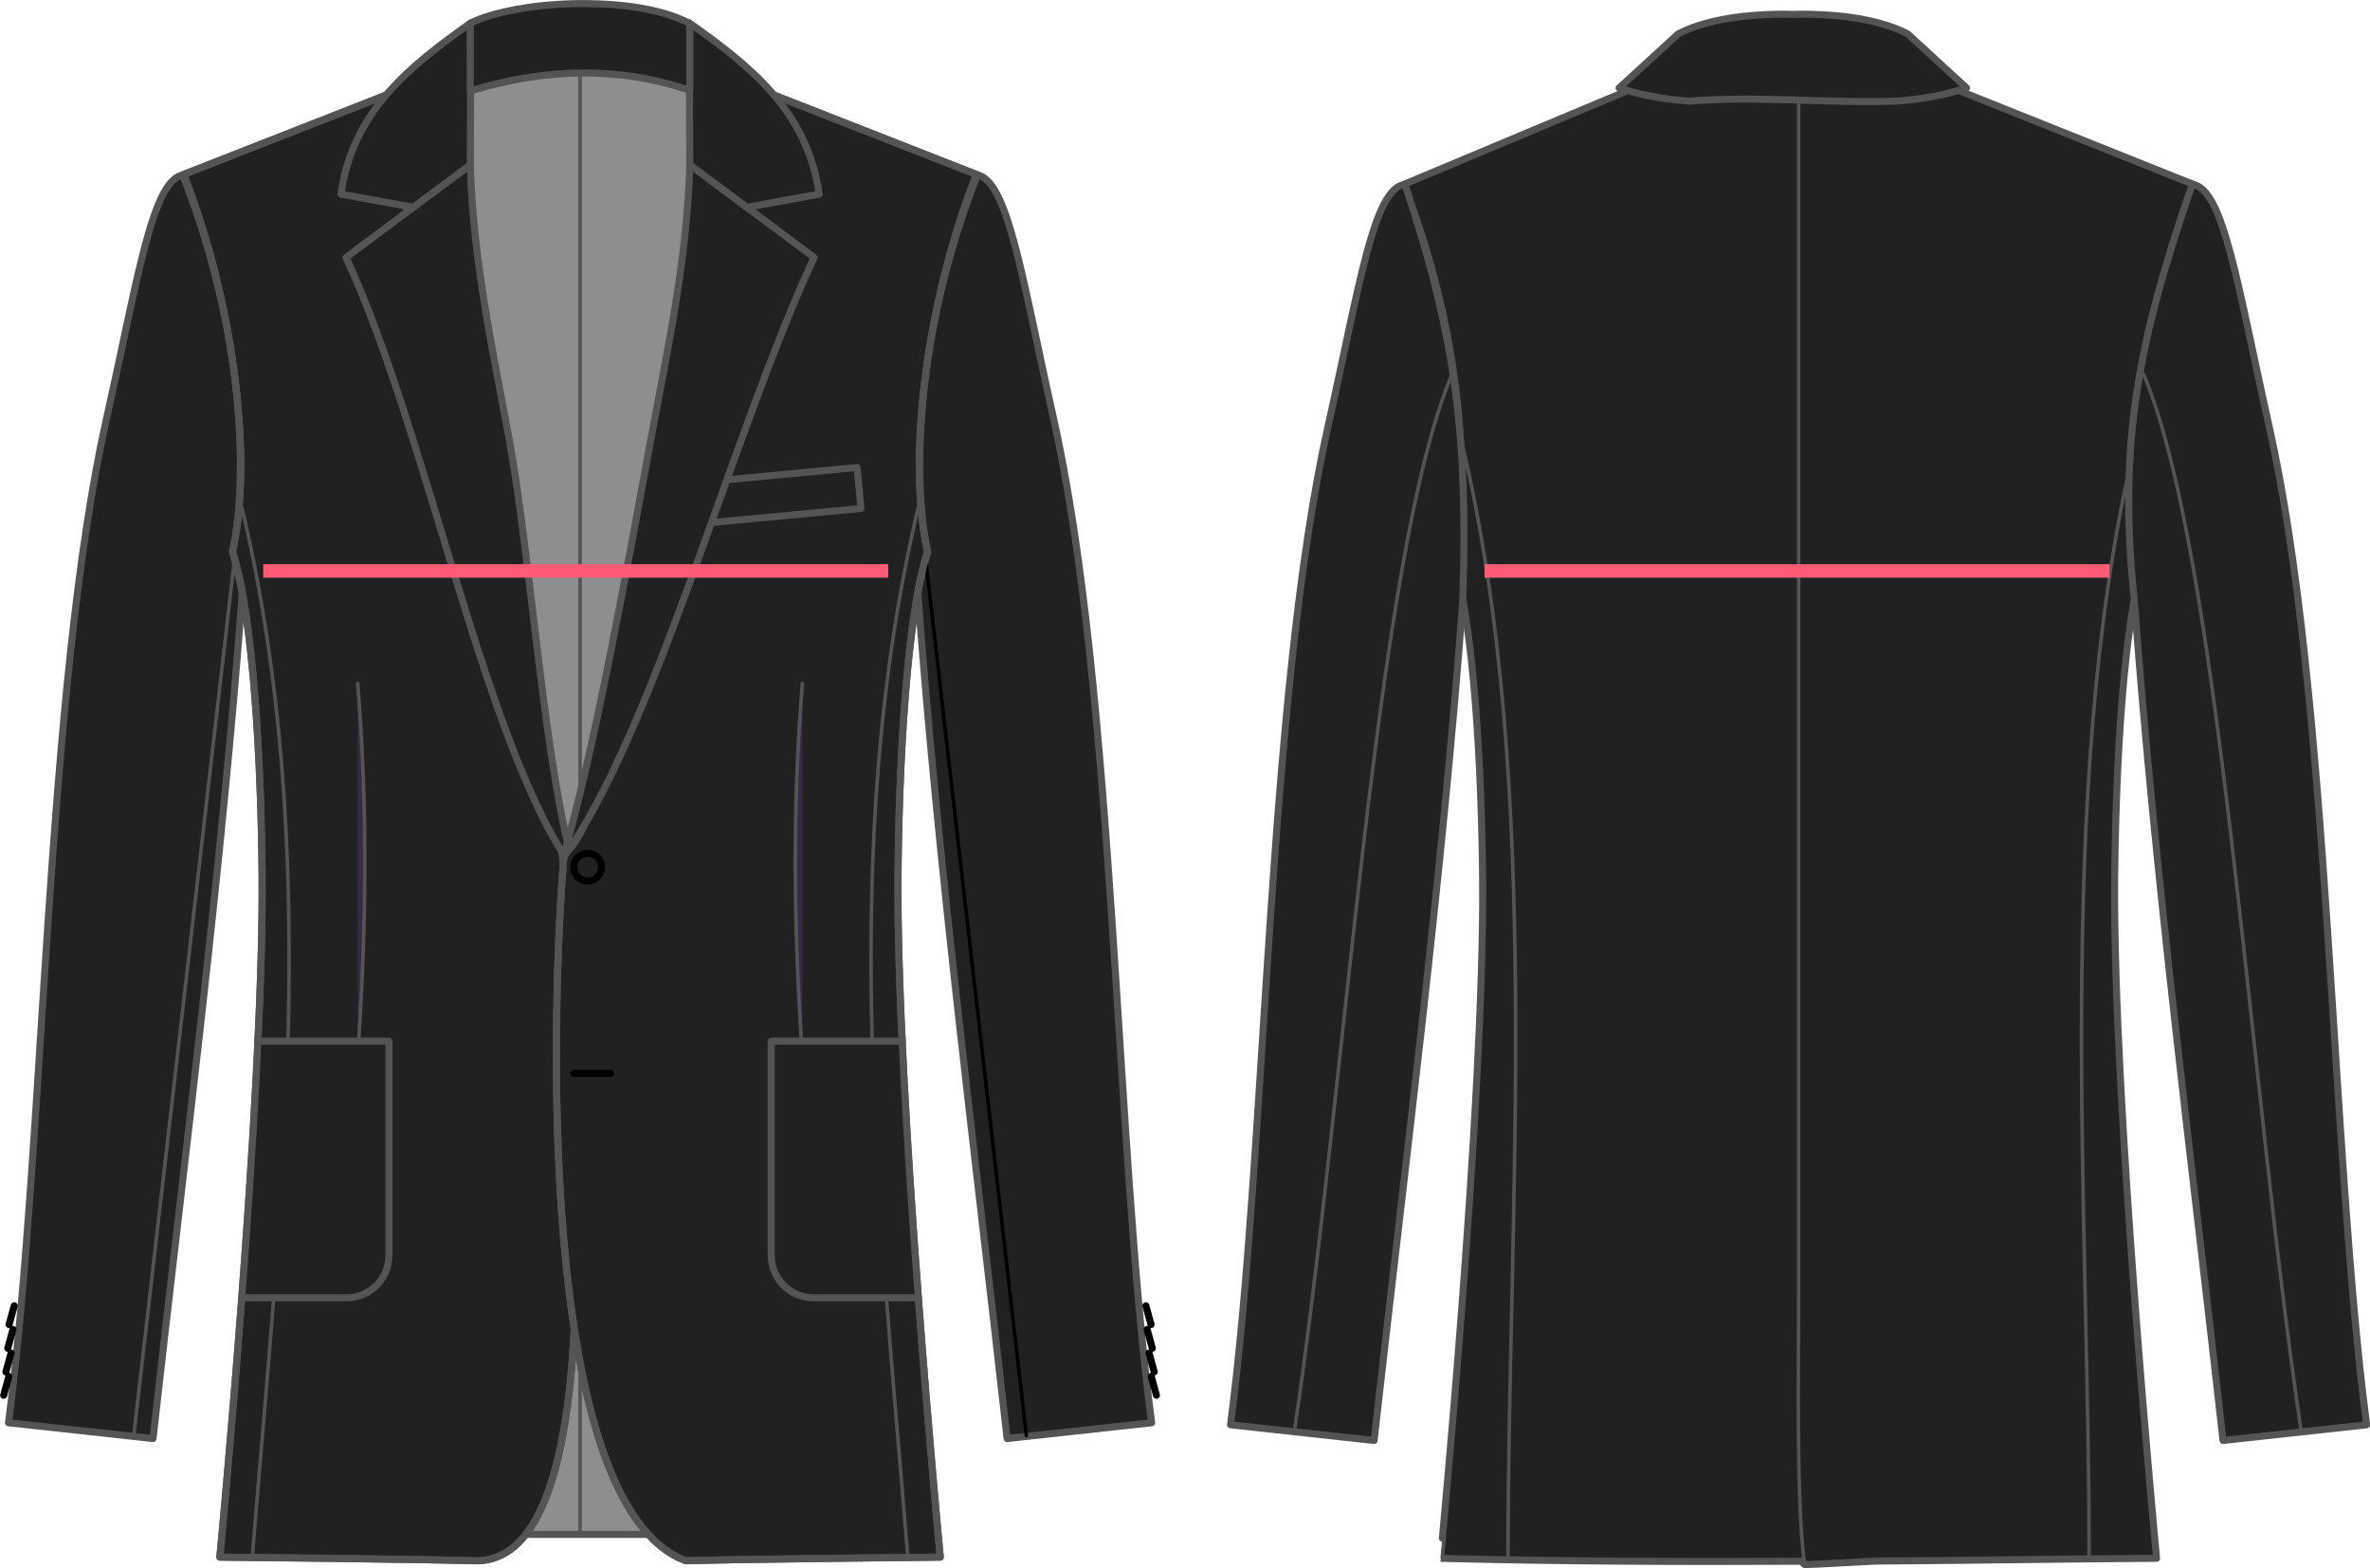 <?xml version="1.0" encoding="UTF-8" standalone="no"?>
<!-- Created with Inkscape (http://www.inkscape.org/) -->

<svg
   xmlns:dc="http://purl.org/dc/elements/1.1/"
   xmlns:cc="http://creativecommons.org/ns#"
   xmlns:rdf="http://www.w3.org/1999/02/22-rdf-syntax-ns#"
   xmlns:svg="http://www.w3.org/2000/svg"
   xmlns="http://www.w3.org/2000/svg"
   xmlns:sodipodi="http://sodipodi.sourceforge.net/DTD/sodipodi-0.dtd"
   xmlns:inkscape="http://www.inkscape.org/namespaces/inkscape"
   width="878.784"
   height="581.439"
   id="svg2"
   version="1.1"
   inkscape:version="0.47 r22583"
   sodipodi:docname="chestease.svg">
  <defs
     id="defs4">
    <marker
       inkscape:stockid="Arrow1MstartQR"
       orient="auto"
       refY="0"
       refX="0"
       id="Arrow1MstartQR"
       style="overflow:visible">
      <path
         id="path5084"
         d="M 0,0 5,-5 -12.5,0 5,5 0,0 z"
         style="fill:#ff5b77;fill-rule:evenodd;stroke:#ff5b77;stroke-width:1pt;marker-start:none"
         transform="matrix(0.4,0,0,0.4,4,0)" />
    </marker>
    <marker
       style="overflow:visible"
       id="Arrow1Mend3"
       refX="0"
       refY="0"
       orient="auto"
       inkscape:stockid="Arrow1Mend3">
      <path
         transform="matrix(-0.4,0,0,-0.4,-4,0)"
         style="fill:#ff5b77;fill-rule:evenodd;stroke:#ff5b77;stroke-width:1pt;marker-start:none"
         d="M 0,0 5,-5 -12.5,0 5,5 0,0 z"
         id="path5087" />
    </marker>
  </defs>
  <sodipodi:namedview
     id="base"
     pagecolor="#ffffff"
     bordercolor="#666666"
     borderopacity="1.0"
     inkscape:pageopacity="0.0"
     inkscape:pageshadow="2"
     inkscape:zoom="0.7"
     inkscape:cx="106.332"
     inkscape:cy="338.311"
     inkscape:document-units="px"
     inkscape:current-layer="layer1"
     showgrid="false"
     inkscape:window-width="1832"
     inkscape:window-height="1057"
     inkscape:window-x="-8"
     inkscape:window-y="-8"
     inkscape:window-maximized="0" />
  <g
     inkscape:label="Layer 1"
     inkscape:groupmode="layer"
     id="layer1"
     transform="translate(-284.799,153.619)">
    <g
       id="g5893"
       transform="matrix(2.546,0,0,2.546,-614.265,-505.663)" />
    <g
       id="g6740"
       transform="matrix(2.604,0,0,2.604,-1137.82,-368.074)">
      <rect
         style="fill:#86739c;stroke:#000000;stroke-width:1;stroke-linecap:round;stroke-linejoin:round;stroke-miterlimit:4;stroke-opacity:1;stroke-dasharray:none;stroke-dashoffset:0"
         id="rect6742"
         y="93.546"
         x="784.037"
         height="207.494"
         width="39.458" />
      <path
         style="fill:#86739c;fill-opacity:1;stroke:#000000;stroke-width:0.5;stroke-linecap:round;stroke-linejoin:round;stroke-miterlimit:4;stroke-opacity:1;stroke-dasharray:none;stroke-dashoffset:0"
         id="path6744"
         d="M 802.437,94.112 802.437,300.65" />
      <path
         style="fill:#212121;fill-opacity:1;stroke:#545454;stroke-width:1;stroke-linecap:round;stroke-linejoin:round;stroke-miterlimit:4;stroke-opacity:1;stroke-dasharray:none;stroke-dashoffset:0"
         id="path6746"
         d="M 799.156,90.406 C 792.897,90.229 784.75,92.469 784.75,92.469 L 746.188,108.625 C 753.827,127.842 756.038,149.391 753.219,161.938 756.208,171.089 757.313,192.227 757.438,207.812 757.69,239.125 751.437,304.25 751.438,304.25 768.239,304.693 786.011,304.749 802.745,304.668 803.281,304.665 802.901,305.154 803.437,305.151 804.568,305.145 812.528,304.647 813.66,304.64 829.189,304.541 837.771,304.345 853.406,304.25 853.406,304.25 847.184,239.125 847.438,207.812 847.563,192.227 848.636,171.089 851.625,161.938 848.806,149.391 851.048,127.842 858.688,108.625 L 823.688,94.625 C 823.688,94.625 810.22,89.812 802.656,90.875 801.621,90.597 800.436,90.442 799.156,90.406 z" />
      <path
         style="fill:#212121;fill-opacity:1;stroke:#545454;stroke-width:1;stroke-linecap:round;stroke-linejoin:round;stroke-miterlimit:4;stroke-opacity:1;stroke-dasharray:none;stroke-dashoffset:0"
         id="path6748"
         d="M 746.362,108.609 C 741.894,109.157 739.9,123.107 735.456,142.907 726.752,181.695 726.676,246.219 721.535,285.238 L 741.987,287.47 C 746.457,247.517 751.696,207.246 754.611,167.914 755.335,145.729 753.935,130.948 746.362,108.609 z" />
      <path
         style="fill:none;stroke:#545454;stroke-width:0.5;stroke-linecap:round;stroke-linejoin:round;stroke-miterlimit:4;stroke-opacity:1;stroke-dasharray:none;stroke-dashoffset:0"
         id="path6750"
         d="M 754.538,145.6 C 766.071,194.178 761.053,254.199 761.053,304.092" />
      <path
         style="fill:#212121;fill-opacity:1;stroke:#545454;stroke-width:1;stroke-linecap:round;stroke-linejoin:round;stroke-miterlimit:4;stroke-opacity:1;stroke-dasharray:none;stroke-dashoffset:0"
         id="path6752"
         d="M 858.492,108.609 C 862.96,109.157 864.954,123.107 869.398,142.907 878.102,181.695 878.178,246.219 883.319,285.238 L 862.867,287.47 C 858.397,247.517 853.158,207.246 850.243,167.914 847.866,145.461 850.79,130.915 858.492,108.609 z" />
      <path
         style="fill:none;stroke:#545454;stroke-width:0.5;stroke-linecap:round;stroke-linejoin:round;stroke-miterlimit:4;stroke-opacity:1;stroke-dasharray:none;stroke-dashoffset:0"
         id="path6754"
         d="M 849.888,147.443 C 838.909,195.685 843.801,254.64 843.801,304.092" />
      <path
         style="fill:#212121;fill-opacity:1;stroke:#545454;stroke-width:1;stroke-linecap:round;stroke-linejoin:round;stroke-miterlimit:4;stroke-opacity:1;stroke-dasharray:none;stroke-dashoffset:0"
         id="path6756"
         d="M 800.594,84.375 C 793.416,84.375 788.467,85.522 785.281,87.188 L 776.875,94.875 C 780.293,95.991 783.63,96.541 786.875,96.75 786.885,96.751 786.896,96.749 786.906,96.75 796.72,95.976 806.503,97.087 816.312,96.75 816.323,96.749 816.333,96.751 816.344,96.75 819.592,96.541 822.922,95.992 826.344,94.875 L 817.969,87.188 C 814.783,85.522 809.834,84.375 802.656,84.375 802.315,84.375 801.967,84.399 801.625,84.406 801.283,84.399 800.935,84.375 800.594,84.375 z" />
      <path
         style="fill:none;stroke:#545454;stroke-width:0.499;stroke-linecap:round;stroke-linejoin:round;stroke-miterlimit:4;stroke-opacity:1;stroke-dasharray:none;stroke-dashoffset:0"
         id="path6758"
         d="M 802.438,96.468 802.438,267.424 C 802.438,277.768 802.107,295.465 803.196,304.454" />
      <path
         style="fill:none;stroke:#545454;stroke-width:0.5;stroke-linecap:round;stroke-linejoin:round;stroke-miterlimit:4;stroke-opacity:1;stroke-dasharray:none;stroke-dashoffset:0"
         id="path6760"
         d="M 851.559,135.649 C 862.417,161.5 866.542,236.159 874.034,286.414" />
      <path
         style="fill:none;stroke:#545454;stroke-width:0.5;stroke-linecap:round;stroke-linejoin:round;stroke-miterlimit:4;stroke-opacity:1;stroke-dasharray:none;stroke-dashoffset:0"
         id="path6762"
         d="M 753.068,135.649 C 742.21,161.5 738.085,236.159 730.593,286.414" />
    </g>
    <g
       transform="matrix(2.62,0,0,2.62,-1522.64,-610.914)"
       id="g3773">
      <g
         id="g3869" />
    </g>
    <g
       id="g3869-6"
       transform="matrix(2.62,0,0,2.62,-1100.9,-536.16)">
      <rect
         width="39.458"
         height="207.494"
         x="592.593"
         y="155.67"
         id="rect3775-6"
         style="fill:#8e8e8e;stroke:#545454;stroke-width:1;stroke-linecap:round;stroke-linejoin:round;stroke-miterlimit:4;stroke-opacity:1;stroke-dasharray:none;stroke-dashoffset:0" />
      <path
         d="M 610.993,156.236 610.993,362.774"
         id="path3777-9"
         style="fill:#86739c;fill-opacity:1;stroke:#545454;stroke-width:0.5;stroke-linecap:round;stroke-linejoin:round;stroke-miterlimit:4;stroke-opacity:1;stroke-dasharray:none;stroke-dashoffset:0" />
      <g
         transform="matrix(-1,0,0,1,1221.97,0)"
         id="g3779-4">
        <path
           d="M 638.304,159.416 667.232,170.755 C 659.593,189.972 657.36,211.512 660.179,224.059 657.19,233.211 656.108,254.365 655.983,269.951 655.73,301.264 661.964,366.38 661.964,366.38 661.964,366.38 634.823,366.642 625.961,366.894 613.521,367.249 611.518,342.413 611.518,321.915 611.518,321.915 610.773,286.982 613.616,265.099 621.094,263.589 638.304,159.416 638.304,159.416 z"
           id="path3781-1"
           style="fill:#212121;fill-opacity:1;stroke:#545454;stroke-width:1;stroke-linecap:round;stroke-linejoin:round;stroke-miterlimit:4;stroke-opacity:1;stroke-dasharray:none;stroke-dashoffset:0" />
        <path
           d="M 667.048,170.733 C 671.516,171.281 673.51,185.231 677.954,205.031 686.658,243.819 686.734,308.343 691.875,347.362 L 671.423,349.594 C 666.953,309.641 661.714,269.37 658.799,230.038 659.086,228.159 659.658,226.084 660.172,224.126 657.638,212.505 659.189,190.817 667.048,170.733 z"
           id="path3783-6"
           style="fill:#212121;fill-opacity:1;stroke:#545454;stroke-width:1;stroke-linecap:round;stroke-linejoin:round;stroke-miterlimit:4;stroke-opacity:1;stroke-dasharray:none;stroke-dashoffset:0" />
        <path
           d="M 642.457,242.725 C 640.965,260.691 641.262,278.21 642.457,295.505"
           id="path3785-5"
           style="fill:#653f95;fill-opacity:0.302;stroke:#545454;stroke-width:0.5;stroke-linecap:round;stroke-linejoin:round;stroke-miterlimit:4;stroke-opacity:1;stroke-dasharray:none;stroke-dashoffset:0" />
        <path
           d="M 659.882,225.047 674.151,349.17"
           id="path3787-7"
           style="fill:#653f95;fill-opacity:0.302;stroke:#545454;stroke-width:0.5;stroke-linecap:round;stroke-linejoin:round;stroke-miterlimit:4;stroke-opacity:1;stroke-dasharray:none;stroke-dashoffset:0" />
        <path
           d="M 658.872,217.724 C 647.339,266.302 653.33,316.341 657.357,366.216"
           id="path3789-7"
           style="fill:none;stroke:#545454;stroke-width:0.5;stroke-linecap:round;stroke-linejoin:round;stroke-miterlimit:4;stroke-opacity:1;stroke-dasharray:none;stroke-dashoffset:0" />
        <path
           d="M 658.556,329.677 644.038,329.677 C 640.714,329.677 638.038,327.001 638.038,323.677 L 638.038,293.359 656.599,293.359"
           id="path3791-1"
           style="fill:#212121;fill-opacity:1;stroke:#545454;stroke-width:1;stroke-linecap:round;stroke-linejoin:round;stroke-miterlimit:4;stroke-opacity:1;stroke-dashoffset:0" />
        <path
           d="M 638.304,159.416 667.232,170.755 C 659.593,189.972 657.36,211.512 660.179,224.059 657.19,233.211 656.108,254.365 655.983,269.951 655.73,301.264 661.964,366.38 661.964,366.38 661.964,366.38 634.823,366.642 625.961,366.894 613.521,367.249 611.518,342.413 611.518,321.915 611.518,321.915 611.026,285.719 613.869,263.836 621.347,262.326 638.304,159.416 638.304,159.416 z"
           id="path3793-4"
           style="fill:none;stroke:#545454;stroke-width:1;stroke-linecap:round;stroke-linejoin:round;stroke-miterlimit:4;stroke-opacity:1;stroke-dasharray:none;stroke-dashoffset:0" />
        <path
           d="M 626.518,169.326 644.107,182.451 C 632.508,207.318 624.465,252.018 611.669,269.406 616.016,255.134 617.933,224.821 621.066,207.886 623.391,195.319 626.141,182.728 626.518,169.326 z"
           id="path3795-0"
           style="fill:#212121;fill-opacity:1;stroke:#545454;stroke-width:1;stroke-linecap:round;stroke-linejoin:round;stroke-miterlimit:4;stroke-opacity:1;stroke-dasharray:none;stroke-dashoffset:0" />
        <path
           d="M 626.429,149.237 C 635.011,155.305 643.178,161.713 644.821,173.482 L 634.595,175.351 626.518,169.328 626.429,149.237 z"
           id="path3797-4"
           style="fill:#212121;fill-opacity:1;stroke:#545454;stroke-width:1;stroke-linecap:round;stroke-linejoin:round;stroke-miterlimit:4;stroke-opacity:1;stroke-dasharray:none;stroke-dashoffset:0" />
        <path
           d="M 691.063,330.804 691.795,333.472"
           id="path3799-9"
           style="fill:none;stroke:#000000;stroke-width:1;stroke-linecap:round;stroke-linejoin:round;stroke-miterlimit:4;stroke-opacity:1;stroke-dasharray:none;stroke-dashoffset:0" />
        <path
           d="M 691.242,334.152 691.974,336.82"
           id="path3801-1"
           style="fill:none;stroke:#000000;stroke-width:1;stroke-linecap:round;stroke-linejoin:round;stroke-miterlimit:4;stroke-opacity:1;stroke-dasharray:none;stroke-dashoffset:0" />
        <path
           d="M 691.51,337.5 692.242,340.168"
           id="path3803-6"
           style="fill:none;stroke:#000000;stroke-width:1;stroke-linecap:round;stroke-linejoin:round;stroke-miterlimit:4;stroke-opacity:1;stroke-dasharray:none;stroke-dashoffset:0" />
        <path
           d="M 691.823,340.804 692.555,343.472"
           id="path3805-7"
           style="fill:none;stroke:#000000;stroke-width:1;stroke-linecap:round;stroke-linejoin:round;stroke-miterlimit:4;stroke-opacity:1;stroke-dasharray:none;stroke-dashoffset:0" />
      </g>
      <path
         d="M 638.304,159.416 667.232,170.755 C 659.593,189.972 657.36,211.512 660.179,224.059 657.19,233.211 656.108,254.365 655.983,269.951 655.73,301.264 661.964,366.38 661.964,366.38 661.964,366.38 634.823,366.642 625.961,366.894 604.638,358.969 606.931,287.115 608.755,266.551 616.233,265.041 638.304,159.416 638.304,159.416 z"
         id="path3809-0"
         style="fill:#212121;fill-opacity:1;stroke:#545454;stroke-width:1;stroke-linecap:round;stroke-linejoin:round;stroke-miterlimit:4;stroke-opacity:1;stroke-dasharray:none;stroke-dashoffset:0" />
      <path
         d="M 667.048,170.733 C 671.516,171.281 673.51,185.231 677.954,205.031 686.658,243.819 686.734,308.343 691.875,347.362 L 671.423,349.594 C 666.953,309.641 661.714,269.37 658.799,230.038 659.086,228.159 659.658,226.084 660.172,224.126 657.638,212.505 659.189,190.817 667.048,170.733 z"
         id="path3811-8"
         style="fill:#212121;fill-opacity:1;stroke:#545454;stroke-width:1;stroke-linecap:round;stroke-linejoin:round;stroke-miterlimit:4;stroke-opacity:1;stroke-dasharray:none;stroke-dashoffset:0" />
      <rect
         width="24.004"
         height="5.821"
         x="603.111"
         y="272.208"
         transform="matrix(0.996,-0.094,0.094,0.996,0,0)"
         id="rect3813-8"
         style="fill:#212121;fill-opacity:0.302;stroke:#545454;stroke-width:0.987;stroke-linecap:round;stroke-linejoin:round;stroke-miterlimit:4;stroke-opacity:1;stroke-dasharray:none;stroke-dashoffset:0" />
      <path
         d="M 642.457,242.725 C 640.965,260.691 641.262,278.21 642.457,295.505"
         id="path3815-9"
         style="fill:#653f95;fill-opacity:0.302;stroke:#545454;stroke-width:0.5;stroke-linecap:round;stroke-linejoin:round;stroke-miterlimit:4;stroke-opacity:1;stroke-dasharray:none;stroke-dashoffset:0" />
      <path
         d="M 659.882,225.047 674.151,349.17"
         id="path3817-2"
         style="fill:#653f95;fill-opacity:0.302;stroke:#000000;stroke-width:0.5;stroke-linecap:round;stroke-linejoin:round;stroke-miterlimit:4;stroke-opacity:1;stroke-dasharray:none;stroke-dashoffset:0" />
      <path
         d="M 658.872,217.724 C 647.339,266.302 653.33,316.341 657.357,366.216"
         id="path3819-7"
         style="fill:none;stroke:#545454;stroke-width:0.5;stroke-linecap:round;stroke-linejoin:round;stroke-miterlimit:4;stroke-opacity:1;stroke-dasharray:none;stroke-dashoffset:0" />
      <path
         d="M 658.556,329.677 644.038,329.677 C 640.714,329.677 638.038,327.001 638.038,323.677 L 638.038,293.359 656.599,293.359"
         id="path3821-4"
         style="fill:#212121;fill-opacity:1;stroke:#545454;stroke-width:1;stroke-linecap:round;stroke-linejoin:round;stroke-miterlimit:4;stroke-opacity:1;stroke-dashoffset:0" />
      <path
         d="M 638.304,159.416 667.232,170.755 C 659.593,189.972 657.36,211.512 660.179,224.059 657.19,233.211 656.108,254.365 655.983,269.951 655.73,301.264 661.964,366.38 661.964,366.38 661.964,366.38 634.823,366.642 625.961,366.894 604.638,358.969 606.931,287.115 608.755,266.551 616.233,265.041 638.304,159.416 638.304,159.416 z"
         id="path6109-5"
         style="fill:none;stroke:#545454;stroke-width:1;stroke-linecap:round;stroke-linejoin:round;stroke-miterlimit:4;stroke-opacity:1;stroke-dasharray:none;stroke-dashoffset:0" />
      <path
         d="M 626.518,169.326 644.107,182.451 C 632.508,207.318 621.309,250.123 608.513,267.511 612.86,253.239 617.933,224.821 621.066,207.886 623.391,195.319 626.141,182.728 626.518,169.326 z"
         id="path3825-6"
         style="fill:#212121;fill-opacity:1;stroke:#545454;stroke-width:1;stroke-linecap:round;stroke-linejoin:round;stroke-miterlimit:4;stroke-opacity:1;stroke-dasharray:none;stroke-dashoffset:0" />
      <path
         d="M 626.429,149.237 C 635.011,155.305 643.178,161.713 644.821,173.482 L 634.595,175.351 626.518,169.328 626.429,149.237 z"
         id="path3827-9"
         style="fill:#212121;fill-opacity:1;stroke:#545454;stroke-width:1;stroke-linecap:round;stroke-linejoin:round;stroke-miterlimit:4;stroke-opacity:1;stroke-dasharray:none;stroke-dashoffset:0" />
      <path
         d="M 691.063,330.804 691.795,333.472"
         id="path3829-9"
         style="fill:none;stroke:#000000;stroke-width:1;stroke-linecap:round;stroke-linejoin:round;stroke-miterlimit:4;stroke-opacity:1;stroke-dasharray:none;stroke-dashoffset:0" />
      <path
         d="M 691.242,334.152 691.974,336.82"
         id="path3831-9"
         style="fill:none;stroke:#000000;stroke-width:1;stroke-linecap:round;stroke-linejoin:round;stroke-miterlimit:4;stroke-opacity:1;stroke-dasharray:none;stroke-dashoffset:0" />
      <path
         d="M 691.51,337.5 692.242,340.168"
         id="path3833-3"
         style="fill:none;stroke:#000000;stroke-width:1;stroke-linecap:round;stroke-linejoin:round;stroke-miterlimit:4;stroke-opacity:1;stroke-dasharray:none;stroke-dashoffset:0" />
      <path
         d="M 691.823,340.804 692.555,343.472"
         id="path3835-0"
         style="fill:none;stroke:#000000;stroke-width:1;stroke-linecap:round;stroke-linejoin:round;stroke-miterlimit:4;stroke-opacity:1;stroke-dasharray:none;stroke-dashoffset:0" />
      <path
         d="M 626.428,269.326 A 1.964,1.964 0 1 1 622.5,269.326 1.964,1.964 0 1 1 626.428,269.326 z"
         transform="translate(-12.404,-0.591)"
         id="path3837-7"
         style="fill:none;stroke:#000000;stroke-width:1;stroke-linecap:round;stroke-linejoin:round;stroke-miterlimit:4;stroke-opacity:1;stroke-dasharray:none;stroke-dashoffset:0" />
      <path
         d="M 610.117,297.921 615.296,297.921"
         id="path3839-9"
         style="fill:none;stroke:#000000;stroke-width:1;stroke-linecap:round;stroke-linejoin:round;stroke-miterlimit:4;stroke-opacity:1;stroke-dasharray:none;stroke-dashoffset:0" />
      <path
         d="M 595.446,158.88 C 606.275,155.58 616.642,155.424 626.518,158.791 L 626.518,149.326 C 623.332,147.66 618.383,146.514 611.205,146.514 604.922,146.514 598.334,147.739 595.446,149.316 L 595.446,158.88 z"
         id="path3841-1"
         style="fill:#212121;fill-opacity:1;stroke:#545454;stroke-width:1;stroke-linecap:round;stroke-linejoin:round;stroke-miterlimit:4;stroke-opacity:1;stroke-dasharray:none;stroke-dashoffset:0" />
    </g>
    <path
       style="fill:none;stroke:#ff5b77;stroke-width:5;stroke-linecap:square;stroke-linejoin:round;stroke-miterlimit:4;stroke-opacity:1;stroke-dasharray:none;stroke-dashoffset:0;marker-start:url(#Arrow1MstartQR);marker-end:url(#Arrow1Mend3)"
       d="M 384.902,58.081 611.647,58.081"
       id="path4207"
       sodipodi:nodetypes="cc" />
    <path
       sodipodi:nodetypes="cc"
       id="path5045"
       d="M 837.759,58.081 1064.5,58.081"
       style="fill:none;stroke:#ff5b77;stroke-width:5;stroke-linecap:square;stroke-linejoin:round;stroke-miterlimit:4;stroke-opacity:1;stroke-dasharray:none;stroke-dashoffset:0;marker-start:url(#Arrow1MstartQR);marker-end:url(#Arrow1Mend3)" />
  </g>
</svg>
